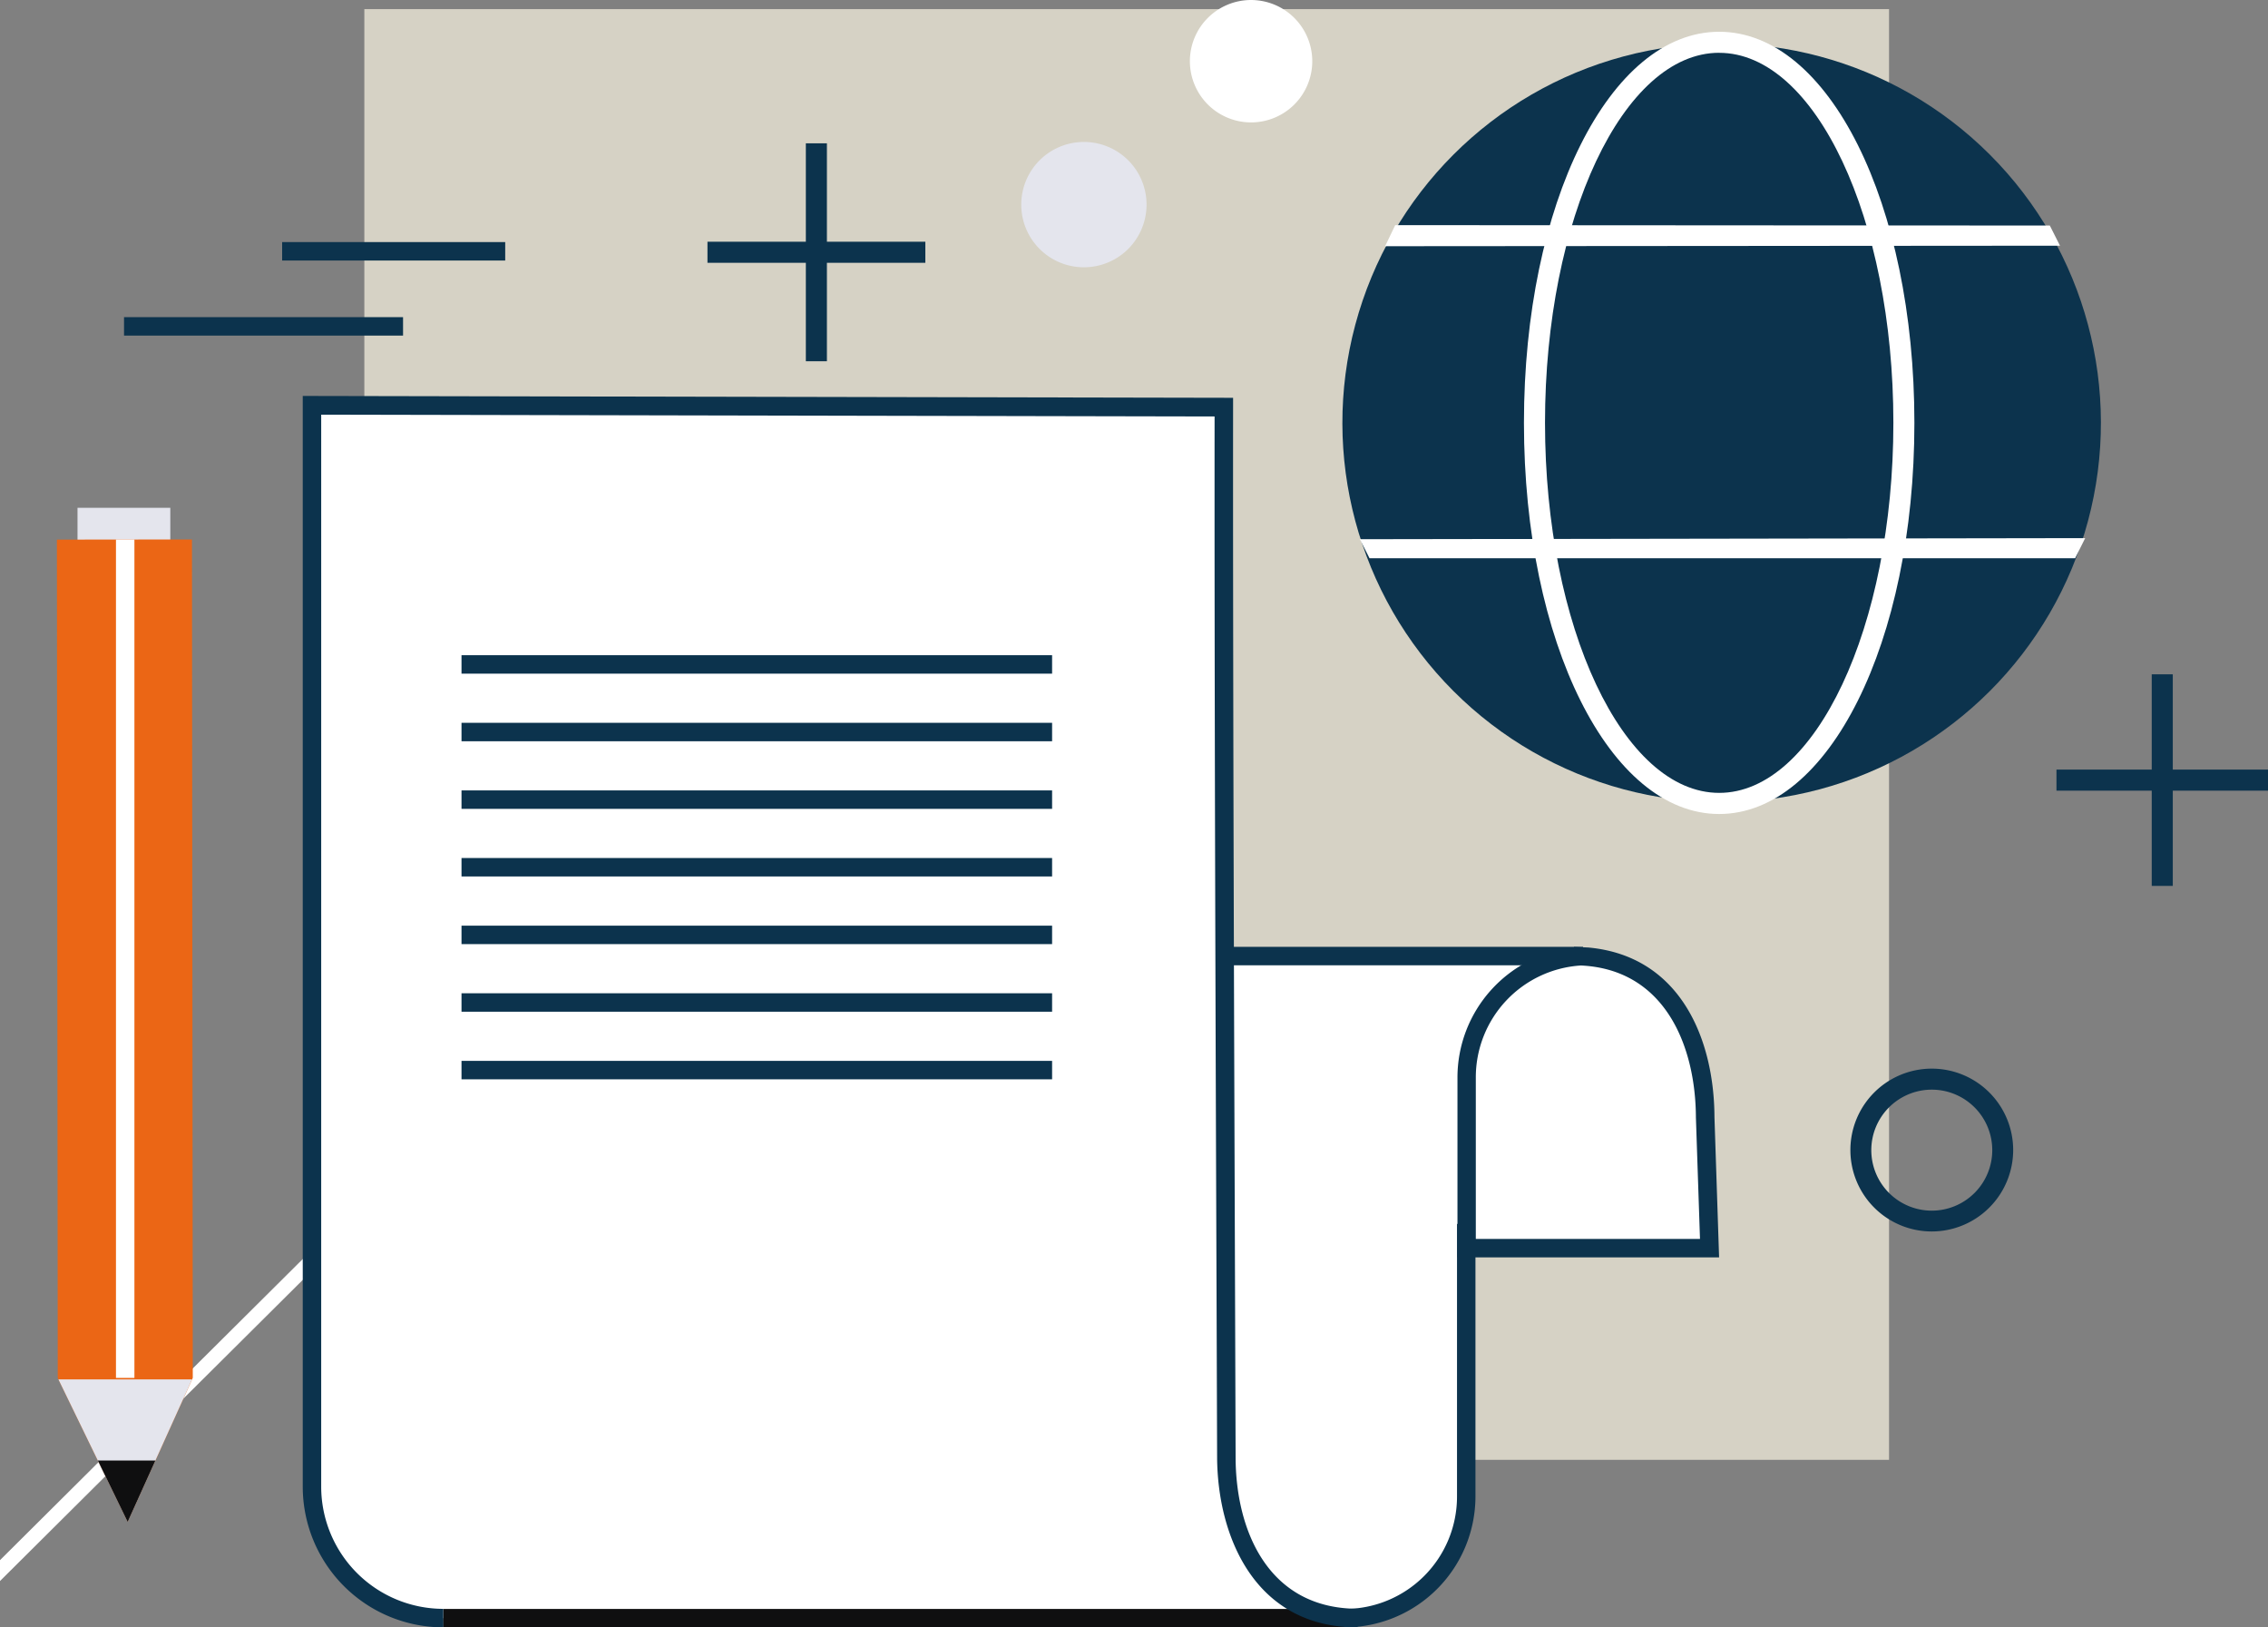 <svg id="katman_1" data-name="katman 1" xmlns="http://www.w3.org/2000/svg" viewBox="0 0 450 322.82"><rect x="0" y="0" width="450" height="322.82" fill="#808080" stroke="none"/><defs><style>.cls-1{fill:#d6d2c5;}.cls-2{fill:#0c334d;}.cls-3{fill:#fff;}.cls-4{fill:#e4e5ed;}.cls-5{fill:#4eb692;}.cls-6{fill:#0f0f10;}.cls-7{fill:#eb6615;}</style></defs><title>dil</title><rect class="cls-1" x="72.29" y="1.81" width="302.52" height="287.77"/><circle class="cls-2" cx="414.42" cy="343.34" r="75.25" transform="translate(-194.22 134.14) rotate(-45)"/><path class="cls-3" d="M413.93 420.93c-21.72.0-38.74-34.08-38.74-77.59s17-77.58 38.74-77.58 38.73 34.08 38.73 77.58-17.01 77.59-38.73 77.59zm0-151c-19.06.0-34.56 32.93-34.56 73.4s15.5 73.41 34.56 73.41 34.56-32.93 34.56-73.41-15.49-73.39-34.56-73.39z" transform="translate(-72.82 -259.46)"/><polygon class="cls-3" points="408.73 48.74 274.82 48.84 276.83 44.66 406.71 44.74 408.73 48.74"/><polygon class="cls-3" points="411.73 110.74 271.73 110.74 269.82 106.96 413.73 106.74 411.73 110.74"/><rect class="cls-2" x="140.37" y="47.95" width="43.23" height="4.18"/><rect class="cls-2" x="159.89" y="28.43" width="4.18" height="43.23"/><rect class="cls-2" x="408.03" y="152.66" width="41.97" height="4.18"/><rect class="cls-2" x="426.93" y="133.76" width="4.18" height="41.97"/><path class="cls-4" d="M300.31 300.05a12.43 12.43.0 11-12.43-12.43 12.42 12.42.0 0112.43 12.43z" transform="translate(-72.82 -259.46)"/><path class="cls-2" d="M456.11 503.74a16.15 16.15.0 1116.15-16.15 16.17 16.17.0 01-16.15 16.15zm0-28.13a12 12 0 1012 12 12 12 0 00-12-12z" transform="translate(-72.82 -259.46)"/><path class="cls-3" d="M217 520.43a28.61 28.61.0 11-28.61-28.62A28.61 28.61.0 01217 520.43z" transform="translate(-72.82 -259.46)"/><path class="cls-3" d="M333.19 271.6a12.14 12.14.0 11-12.14-12.14 12.15 12.15.0 0112.14 12.14z" transform="translate(-72.82 -259.46)"/><rect class="cls-3" x="78.3" y="112.35" width="83.23" height="4.18"/><rect class="cls-3" x="114.71" y="131.43" width="45.09" height="4.18"/><rect class="cls-3" x="85.23" y="218.13" width="71.1" height="4.18"/><polygon class="cls-3" points="0 313.62 113.11 201.15 113.11 197.01 0 309.48 0 313.62"/><path class="cls-5" d="M364 528.14a25.51 25.51.0 11-25.51-25.51A25.51 25.51.0 01364 528.14z" transform="translate(-72.82 -259.46)"/><path class="cls-6" d="M222.69 565.37a20.69 20.69.0 1120.68-20.68 20.71 20.71.0 01-20.68 20.68zm0-37.23a16.55 16.55.0 1016.54 16.55 16.56 16.56.0 00-16.54-16.55z" transform="translate(-72.82 -259.46)"/><rect class="cls-6" x="120.93" y="128.99" width="39.88" height="4.14"/><rect class="cls-6" x="138.8" y="111.12" width="4.14" height="39.87"/><path class="cls-3" d="M316.4 554.4l.23-212.8H134.72V554.4a26 26 0 0026.05 26.05H342.45A26 26 0 01316.4 554.4z" transform="translate(-72.82 -259.46)"/><rect class="cls-6" x="87.95" y="319.16" width="178.88" height="3.66"/><path class="cls-3" d="M315.53 449.11h79.11L363.74 510v46.37a24.12 24.12.0 01-24.1 24.11s-13.95 1-20.12-12.76S315.53 449.11 315.53 449.11z" transform="translate(-72.82 -259.46)"/><path class="cls-2" d="M339.64 582.28v-3.66a22.29 22.29.0 0022.27-22.27V502.24h3.66v54.11a26 26 0 01-25.93 25.93z" transform="translate(-72.82 -259.46)"/><rect class="cls-2" x="242.71" y="187.82" width="71.39" height="3.66"/><path class="cls-2" d="M342.18 582.28c-20.49.0-27.81-18.2-27.87-33.79l-.1-29.41c-.21-55.6-.45-124.64-.4-177l-177.26-.36V554.39a24.25 24.25.0 0024.22 24.21v3.67a27.91 27.91.0 01-27.88-27.88V338l184.59.37v1.83c-.05 52.58.2 122.58.4 178.82l.1 29.42c0 14.57 6.44 30.13 24.21 30.14z" transform="translate(-72.82 -259.46)"/><path class="cls-3" d="M411.14 481.08c-.05-16-7.34-32-26-32h2.82a24.1 24.1.0 00-24.11 24.1v33.84H412z" transform="translate(-72.82 -259.46)"/><path class="cls-2" d="M413.91 508.88H362V473.21a25.93 25.93.0 0123.12-25.78v-.15l2.82.13c18.4 1.67 25 18.33 25.05 33.66zm-48.27-3.66h44.48l-.81-24.08c-.05-14.09-6.06-29.37-22.8-30.16a22.23 22.23.0 00-20.87 22.23z" transform="translate(-72.82 -259.46)"/><rect class="cls-2" x="91.57" y="129.97" width="117.18" height="3.66"/><rect class="cls-2" x="91.57" y="143.38" width="117.18" height="3.66"/><rect class="cls-2" x="91.57" y="156.79" width="117.18" height="3.66"/><rect class="cls-2" x="91.57" y="170.2" width="117.18" height="3.66"/><rect class="cls-2" x="91.57" y="183.62" width="117.18" height="3.66"/><rect class="cls-2" x="91.57" y="197.03" width="117.18" height="3.66"/><rect class="cls-2" x="91.57" y="210.44" width="117.18" height="3.66"/><rect class="cls-2" x="55.98" y="48.02" width="44.26" height="3.66"/><path class="cls-3" d="M349.37 464.92a5.66 5.66.0 10-5.66 5.66A5.66 5.66.0 00349.37 464.92z" transform="translate(-72.82 -259.46)"/><rect class="cls-4" x="15.38" y="100.73" width="18.41" height="15.5"/><polygon class="cls-7" points="38.25 273.32 25.33 301.9 11.46 273.35 11.29 107.04 38.09 107.01 38.25 273.32"/><polygon class="cls-4" points="25.33 301.9 38.11 273.62 11.59 273.62 25.33 301.9"/><rect class="cls-3" x="23.01" y="107.02" width="3.66" height="166.31"/><polygon class="cls-6" points="25.33 301.9 30.84 289.71 19.41 289.71 25.33 301.9"/><rect class="cls-2" x="24.61" y="62.91" width="55.36" height="3.66"/></svg>
